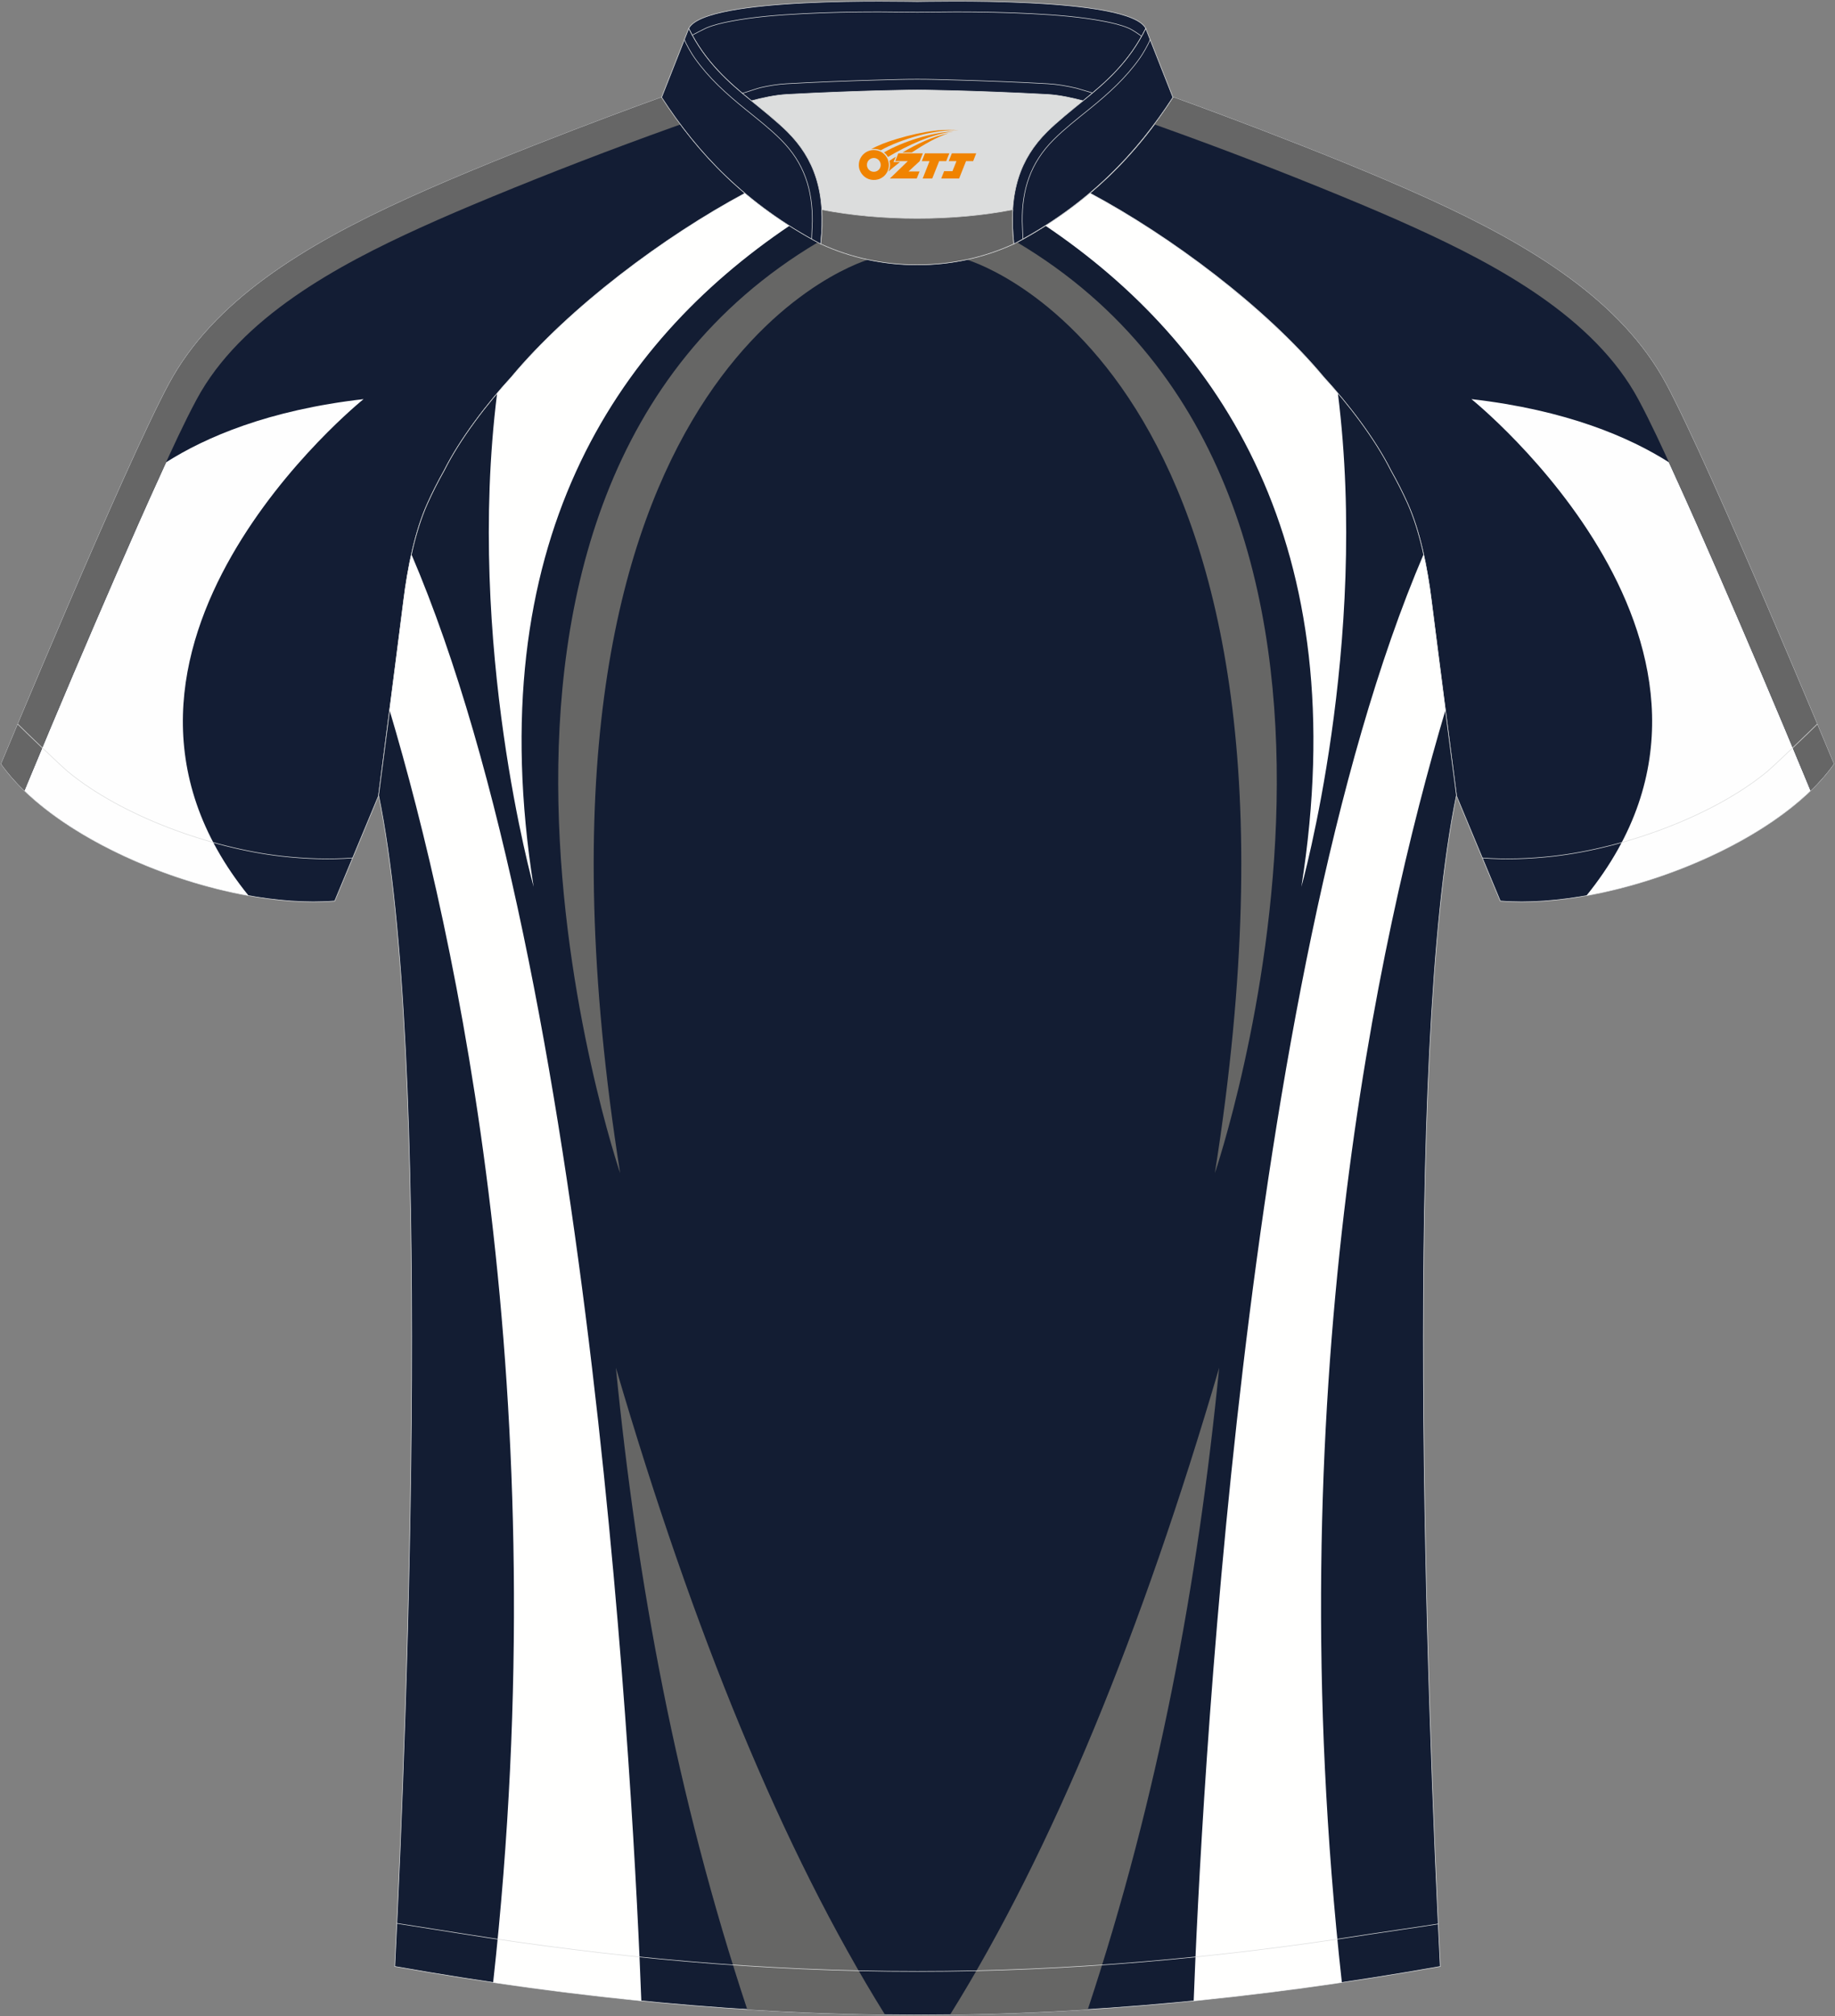 <?xml version="1.0" encoding="utf-8"?>
<!-- Generator: Adobe Illustrator 22.0.0, SVG Export Plug-In . SVG Version: 6.00 Build 0)  -->
<svg xmlns="http://www.w3.org/2000/svg" xmlns:xlink="http://www.w3.org/1999/xlink" version="1.1" id="图层_1" x="0px" y="0px" width="375.2px" height="412px" viewBox="0 0 375.2 412" enable-background="new 0 0 375.2 412" xml:space="preserve">
<rect x="0" y="0" width="375.2" height="412" fill="#808080" stroke="none"/>
<g>
	
		<path fill-rule="evenodd" clip-rule="evenodd" fill="#131D34" stroke="#DCDDDD" stroke-width="0.118" stroke-miterlimit="22.926" d="   M222.86,39.5c7.1-5.98,12.51-12.6,17.06-19.62c0,0,30.75,11.04,51.98,20.69c21.23,9.65,39.7,20.96,48.81,38   c9.12,17.04,34.25,77.54,34.25,77.54c-11.61,16.54-45.44,29.85-68.2,28.01l-8.95-21.48c0,0-3.82-29.36-5.14-39.97   c-0.85-6.8-2.32-14.11-4.86-19.76c-1.01-2.26-2.16-4.5-3.41-6.73c-3.28-6.54-8.81-13.72-13.75-19.1   C258.72,62.77,239.28,48.28,222.86,39.5z"/>
	<path fill-rule="evenodd" clip-rule="evenodd" fill="#FEFEFE" d="M341.24,94.47c-8.08-5.13-20.93-10.68-40.38-12.91   c0,0,64.02,51.42,23.52,101.46c16.98-3.04,35.29-11.28,45.82-21.45l0,0l-1.23-2.97c-5.73-13.82-11.6-27.6-17.57-41.32   c-3.02-6.93-6.07-13.86-9.22-20.74L341.24,94.47z"/>
	<path fill-rule="evenodd" clip-rule="evenodd" fill="#666666" d="M236.06,25.43l1.74,0.62c12.3,4.41,24.62,9.15,36.7,14.13   c4.95,2.04,9.89,4.13,14.76,6.35c16.75,7.61,36.74,18.3,45.76,35.14c2.58,4.81,4.9,9.9,7.17,14.87c3.15,6.88,6.2,13.8,9.22,20.74   c5.97,13.72,11.84,27.5,17.57,41.32l1.23,2.97c1.83-1.77,3.43-3.6,4.75-5.47c0,0-25.13-60.5-34.25-77.54   c-9.12-17.04-27.58-28.35-48.81-38c-21.23-9.66-51.98-20.69-51.98-20.69C238.7,21.76,237.42,23.61,236.06,25.43z"/>
	
		<path fill-rule="evenodd" clip-rule="evenodd" fill="#131D34" stroke="#DCDDDD" stroke-width="0.118" stroke-miterlimit="22.926" d="   M152.34,39.5c-7.1-5.98-12.51-12.6-17.06-19.62c0,0-30.75,11.04-51.98,20.69c-21.23,9.65-39.7,20.96-48.81,38   c-9.12,17.04-34.25,77.54-34.25,77.54c11.61,16.54,45.44,29.85,68.2,28.01l8.95-21.48c0,0,3.82-29.36,5.14-39.97   c0.85-6.8,2.32-14.11,4.86-19.76c1.01-2.26,2.16-4.5,3.41-6.73c3.28-6.54,8.81-13.72,13.75-19.1   C116.48,62.77,135.92,48.28,152.34,39.5z"/>
	<path fill-rule="evenodd" clip-rule="evenodd" fill="#FEFEFE" d="M33.96,94.47c8.08-5.13,20.93-10.68,40.38-12.91   c0,0-64.02,51.42-23.52,101.46c-16.98-3.04-35.29-11.28-45.82-21.45l0,0l1.23-2.97c5.73-13.82,11.6-27.6,17.57-41.32   c3.02-6.93,6.07-13.86,9.22-20.74L33.96,94.47z"/>
	<path fill-rule="evenodd" clip-rule="evenodd" fill="#666666" d="M139.14,25.43l-1.74,0.62c-12.3,4.41-24.62,9.15-36.7,14.13   c-4.95,2.04-9.89,4.13-14.76,6.35c-16.75,7.61-36.74,18.3-45.76,35.14c-2.58,4.81-4.9,9.9-7.17,14.87   c-3.15,6.88-6.2,13.8-9.22,20.74c-5.97,13.72-11.84,27.5-17.57,41.32l-1.23,2.97c-1.83-1.77-3.43-3.6-4.75-5.47   c0,0,25.13-60.5,34.25-77.54c9.12-17.04,27.58-28.35,48.81-38c21.23-9.66,51.98-20.69,51.98-20.69   C136.5,21.76,137.78,23.61,139.14,25.43z"/>
	
		<path fill-rule="evenodd" clip-rule="evenodd" fill="none" stroke="#DCDDDD" stroke-width="0.118" stroke-miterlimit="22.926" stroke-dasharray="1309.533,654.709" d="   M3.64,147.98c1.02,1.06,9.02,8.7,10.23,9.69c11,9.08,29.17,15.65,43.73,17.3c4.83,0.54,9.88,0.72,14.51,0.35"/>
	
		<path fill-rule="evenodd" clip-rule="evenodd" fill="#131D33" stroke="#DCDDDD" stroke-width="0.118" stroke-miterlimit="22.926" d="   M292.67,122.67c1.28,10.22,4.87,37.86,5.13,39.85c-10.9,52.76-6,185.61-3.31,239.33c-36.96,6.55-71.92,9.87-106.89,9.9   c-34.96-0.04-69.93-3.35-106.88-9.9c2.69-53.72,7.59-186.57-3.31-239.33c0.26-1.99,3.85-29.63,5.13-39.85   c0.85-6.81,2.32-14.11,4.86-19.76c1.01-2.26,2.15-4.5,3.41-6.73c3.27-6.54,8.81-13.72,13.75-19.1   c11.93-14.32,31.36-28.81,47.79-37.59c3.96,3.33,8.45,6.45,13.61,9.33l1.87,1.01c6.12,2.84,13.02,4.26,19.79,4.27   c6.76-0.02,13.67-1.44,19.79-4.27l1.87-1.01c5.16-2.88,9.64-6.01,13.6-9.33c16.43,8.78,35.86,23.26,47.79,37.59   c4.94,5.38,10.48,12.56,13.75,19.1c1.25,2.23,2.4,4.47,3.41,6.73C290.35,108.56,291.82,115.87,292.67,122.67z"/>
	<path fill-rule="evenodd" clip-rule="evenodd" fill="#FFFFFE" d="M79.66,145.15c13.76,46.21,34.42,140.48,21.17,259.97   c10.22,1.51,20.3,2.76,30.3,3.76c-1.41-37.55-9.77-208.7-47.01-295.61c-0.69,3.1-1.2,6.31-1.59,9.4   C81.91,127.68,80.73,136.85,79.66,145.15z"/>
	<path fill-rule="evenodd" clip-rule="evenodd" fill="#FFFFFE" d="M161.42,46.14c-35.63,24.03-63.38,65.06-52.31,135.08   c0,0-13.89-49.47-7.47-100.82c0.98-1.16,1.96-2.27,2.92-3.31c11.93-14.32,31.36-28.81,47.79-37.59   C155.1,41.82,158.11,44.04,161.42,46.14z"/>
	<path fill-rule="evenodd" clip-rule="evenodd" fill="#666665" d="M177.53,53.06c-2.87,0.87-76.33,24.77-50.73,186.67   c0,0-47.13-138.16,40.41-190.2l0.6,0.33C170.89,51.28,174.17,52.35,177.53,53.06z"/>
	<path fill-rule="evenodd" clip-rule="evenodd" fill="#666665" d="M152.79,410.64c-14.44-43.53-22.53-87.27-26.86-131.15   c15.84,54.02,34.06,98.55,55.02,132.21C171.58,411.58,162.21,411.23,152.79,410.64z"/>
	<path fill-rule="evenodd" clip-rule="evenodd" fill="#FFFFFE" d="M295.54,145.15c-13.76,46.21-34.42,140.48-21.17,259.97   c-10.22,1.51-20.3,2.76-30.3,3.76c1.41-37.55,9.77-208.7,47.01-295.61c0.69,3.1,1.2,6.31,1.59,9.4   C293.29,127.68,294.47,136.85,295.54,145.15z"/>
	<path fill-rule="evenodd" clip-rule="evenodd" fill="#FFFFFE" d="M213.78,46.14c35.63,24.03,63.38,65.06,52.31,135.08   c0,0,13.89-49.47,7.47-100.82c-0.98-1.16-1.96-2.27-2.92-3.31c-11.93-14.32-31.36-28.81-47.79-37.59   C220.1,41.82,217.09,44.03,213.78,46.14z"/>
	<path fill-rule="evenodd" clip-rule="evenodd" fill="#666665" d="M197.66,53.06c2.82,0.85,76.35,24.71,50.74,186.67   c0,0,47.13-138.16-40.41-190.2l-0.6,0.33C204.31,51.28,201.03,52.35,197.66,53.06z"/>
	<path fill-rule="evenodd" clip-rule="evenodd" fill="#666665" d="M222.42,410.64c14.44-43.53,22.53-87.27,26.86-131.14   c-15.84,54.02-34.06,98.55-55.02,132.21C203.62,411.58,213,411.23,222.42,410.64z"/>
	
		<path fill-rule="evenodd" clip-rule="evenodd" fill="none" stroke="#DCDDDD" stroke-width="0.118" stroke-miterlimit="22.926" stroke-dasharray="1309.533,654.709" d="   M81.14,393.04c1.31,0.21,11.47,1.81,12.78,2.02c31.02,4.97,62.2,7.8,93.68,7.8c30.97,0,61.65-2.74,92.18-7.56   c1.81-0.29,12.47-1.83,14.28-2.14"/>
	<path fill-rule="evenodd" clip-rule="evenodd" fill="#DCDDDD" d="M168.03,42.84c12.06,2.37,26.98,2.37,39.04,0   c0.41-6.85,2.86-11.77,7.01-15.92c1.98-1.98,5.18-4.55,7.35-6.31c0.67-0.53,1.33-1.08,1.98-1.63c-0.29-0.07-2.98-0.9-3.28-0.97   c-1.95-0.46-3.94-0.81-5.93-0.92c-6.35-0.34-12.71-0.6-19.07-0.77c-2.52-0.07-5.07-0.15-7.59-0.15c-2.52,0-5.07,0.08-7.59,0.15   c-6.35,0.17-12.71,0.42-19.06,0.77c-1.82,0.1-3.63,0.4-5.42,0.81c-0.46,0.1-3.23,1.05-3.68,1.17c0.62,0.52,1.24,1.03,1.85,1.53   c2.45,1.94,5.16,4.11,7.38,6.33C165.17,31.07,167.62,36,168.03,42.84z"/>
	
		<path fill-rule="evenodd" clip-rule="evenodd" fill="#131D35" stroke="#DCDDDD" stroke-width="0.118" stroke-miterlimit="22.926" d="   M140.83,5.82c3.26-6.62,44.71-5.49,46.72-5.5c2.01,0,43.46-1.13,46.72,5.5c-3.37,6.86-8.16,11.02-12.81,14.78   c-2.01-0.53-4.73-1.17-7.36-1.31c-15.4-0.82-26.56-0.91-26.56-0.91s-11.15,0.08-26.56,0.91c-2.63,0.14-5.35,0.78-7.35,1.31   C149,16.83,144.21,12.68,140.83,5.82z"/>
	
		<path fill-rule="evenodd" clip-rule="evenodd" fill="none" stroke="#DCDDDD" stroke-width="0.118" stroke-miterlimit="22.926" stroke-dasharray="1309.533,654.709" d="   M233.42,7.43c-0.36-0.32-1.95-1.41-2.72-1.71c-1.56-0.65-3.35-1.06-4.99-1.37c-4.78-0.92-9.85-1.3-14.71-1.55   c-5.16-0.27-10.34-0.37-15.51-0.37c-2.65,0-5.3,0.07-7.94,0.07c-2.64,0-5.29-0.07-7.94-0.07c-5.17,0-10.35,0.1-15.51,0.37   c-4.85,0.25-9.92,0.63-14.7,1.55c-1.65,0.31-3.43,0.72-4.99,1.37c-0.21,0.09-2.46,1.23-2.86,1.46"/>
	<path fill-rule="evenodd" clip-rule="evenodd" fill="none" stroke="#DCDDDD" stroke-width="0.118" stroke-miterlimit="22.926" d="   M151.79,19.07c0.46-0.12,3.22-1.06,3.68-1.16c1.79-0.4,3.61-0.71,5.42-0.8c6.35-0.35,12.71-0.6,19.06-0.77   c2.52-0.07,5.07-0.15,7.59-0.15c2.52,0,5.07,0.08,7.59,0.15c6.36,0.17,12.71,0.42,19.06,0.77c1.99,0.11,3.98,0.46,5.94,0.92   c0.29,0.07,2.98,0.89,3.27,0.97"/>
	
		<path fill-rule="evenodd" clip-rule="evenodd" fill="#131D35" stroke="#DCDDDD" stroke-width="0.118" stroke-miterlimit="22.926" d="   M140.83,5.82l-5.55,14.07c7.38,11.39,17.04,21.76,32.53,29.97c1.17-10.71-1.35-17.49-6.8-22.93c-1.98-1.98-5.18-4.55-7.35-6.31   C149.02,16.85,144.21,12.69,140.83,5.82z"/>
	
		<path fill-rule="evenodd" clip-rule="evenodd" fill="none" stroke="#DCDDDD" stroke-width="0.118" stroke-miterlimit="22.926" stroke-dasharray="1309.533,654.709" d="   M165.95,48.84c0.02-0.51,0.14-3.11,0.15-3.61c0.05-6.43-1.63-11.9-6.43-16.69c-2.2-2.2-4.79-4.22-7.19-6.16   c-4.03-3.26-7.54-6.42-10.43-10.51c-0.54-0.72-1.84-2.95-2.1-3.79"/>
	
		<path fill-rule="evenodd" clip-rule="evenodd" fill="#131D35" stroke="#DCDDDD" stroke-width="0.118" stroke-miterlimit="22.926" d="   M234.27,5.82l5.55,14.07c-7.39,11.39-17.04,21.76-32.53,29.97c-1.17-10.71,1.35-17.49,6.79-22.93c1.98-1.98,5.18-4.55,7.35-6.31   C226.08,16.85,230.89,12.69,234.27,5.82z"/>
	
		<path fill-rule="evenodd" clip-rule="evenodd" fill="none" stroke="#DCDDDD" stroke-width="0.118" stroke-miterlimit="22.926" stroke-dasharray="1309.533,654.709" d="   M209.16,48.84c-0.02-0.51-0.14-3.11-0.15-3.61c-0.05-6.43,1.63-11.9,6.43-16.69c2.2-2.2,4.79-4.22,7.19-6.16   c4.03-3.26,7.54-6.42,10.43-10.51c0.53-0.72,1.84-2.95,2.1-3.79"/>
	
		<path fill-rule="evenodd" clip-rule="evenodd" fill="#666666" stroke="#DCDDDD" stroke-width="0.118" stroke-miterlimit="22.926" d="   M167.81,49.85c0.28-2.55,0.35-4.87,0.22-7.01c12.06,2.37,26.98,2.37,39.04,0c-0.13,2.14-0.06,4.46,0.22,7.01   C194.99,55.55,180.12,55.55,167.81,49.85z"/>
	
	
		<path fill-rule="evenodd" clip-rule="evenodd" fill="none" stroke="#DCDDDD" stroke-width="0.118" stroke-miterlimit="22.926" stroke-dasharray="1309.533,654.709" d="   M371.56,147.98c-1.02,1.06-9.02,8.7-10.23,9.69c-11,9.08-29.17,15.65-43.73,17.3c-4.83,0.54-9.88,0.72-14.51,0.35"/>
</g>
<g id="图层_x0020_1">
	<path fill="#F08300" d="M175.78,34.74c0.416,1.136,1.472,1.984,2.752,2.032c0.144,0,0.304,0,0.448-0.016h0.016   c0.016,0,0.064,0,0.128-0.016c0.032,0,0.048-0.016,0.08-0.016c0.064-0.016,0.144-0.032,0.224-0.048c0.016,0,0.016,0,0.032,0   c0.192-0.048,0.4-0.112,0.576-0.208c0.192-0.096,0.4-0.224,0.608-0.384c0.672-0.56,1.104-1.408,1.104-2.352   c0-0.224-0.032-0.448-0.08-0.672l0,0C181.62,32.86,181.57,32.69,181.49,32.51C181.02,31.42,179.94,30.66,178.67,30.66C176.98,30.66,175.6,32.03,175.6,33.73C175.6,34.08,175.66,34.42,175.78,34.74L175.78,34.74L175.78,34.74z M180.08,33.76L180.08,33.76C180.05,34.54,179.39,35.14,178.61,35.1C177.82,35.07,177.23,34.42,177.26,33.63c0.032-0.784,0.688-1.376,1.472-1.344   C179.5,32.32,180.11,32.99,180.08,33.76L180.08,33.76z"/>
	<polygon fill="#F08300" points="194.11,31.34 ,193.47,32.93 ,192.03,32.93 ,190.61,36.48 ,188.66,36.48 ,190.06,32.93 ,188.48,32.93    ,189.12,31.34"/>
	<path fill="#F08300" d="M196.08,26.61c-1.008-0.096-3.024-0.144-5.056,0.112c-2.416,0.304-5.152,0.912-7.616,1.664   C181.36,28.99,179.49,29.71,178.14,30.48C178.34,30.45,178.53,30.43,178.72,30.43c0.48,0,0.944,0.112,1.36,0.288   C184.18,28.4,191.38,26.35,196.08,26.61L196.08,26.61L196.08,26.61z"/>
	<path fill="#F08300" d="M181.55,32.08c4-2.368,8.88-4.672,13.488-5.248c-4.608,0.288-10.224,2-14.288,4.304   C181.07,31.39,181.34,31.71,181.55,32.08C181.55,32.08,181.55,32.08,181.55,32.08z"/>
	<polygon fill="#F08300" points="199.6,31.34 ,198.98,32.93 ,197.52,32.93 ,196.11,36.48 ,195.65,36.48 ,194.14,36.48 ,192.45,36.48    ,193.04,34.98 ,194.75,34.98 ,195.57,32.93 ,193.98,32.93 ,194.62,31.34"/>
	<polygon fill="#F08300" points="188.69,31.34 ,188.05,32.93 ,185.76,35.04 ,188.02,35.04 ,187.44,36.48 ,181.95,36.48 ,185.62,32.93    ,183.04,32.93 ,183.68,31.34"/>
	<path fill="#F08300" d="M193.97,27.2c-3.376,0.752-6.464,2.192-9.424,3.952h1.888C188.86,29.58,191.2,28.15,193.97,27.2z    M183.17,32.02C182.54,32.4,182.48,32.45,181.87,32.86c0.064,0.256,0.112,0.544,0.112,0.816c0,0.496-0.112,0.976-0.32,1.392   c0.176-0.16,0.32-0.304,0.432-0.4c0.272-0.24,0.768-0.64,1.6-1.296l0.32-0.256H182.69l0,0L183.17,32.02L183.17,32.02L183.17,32.02z"/>
</g>
</svg>